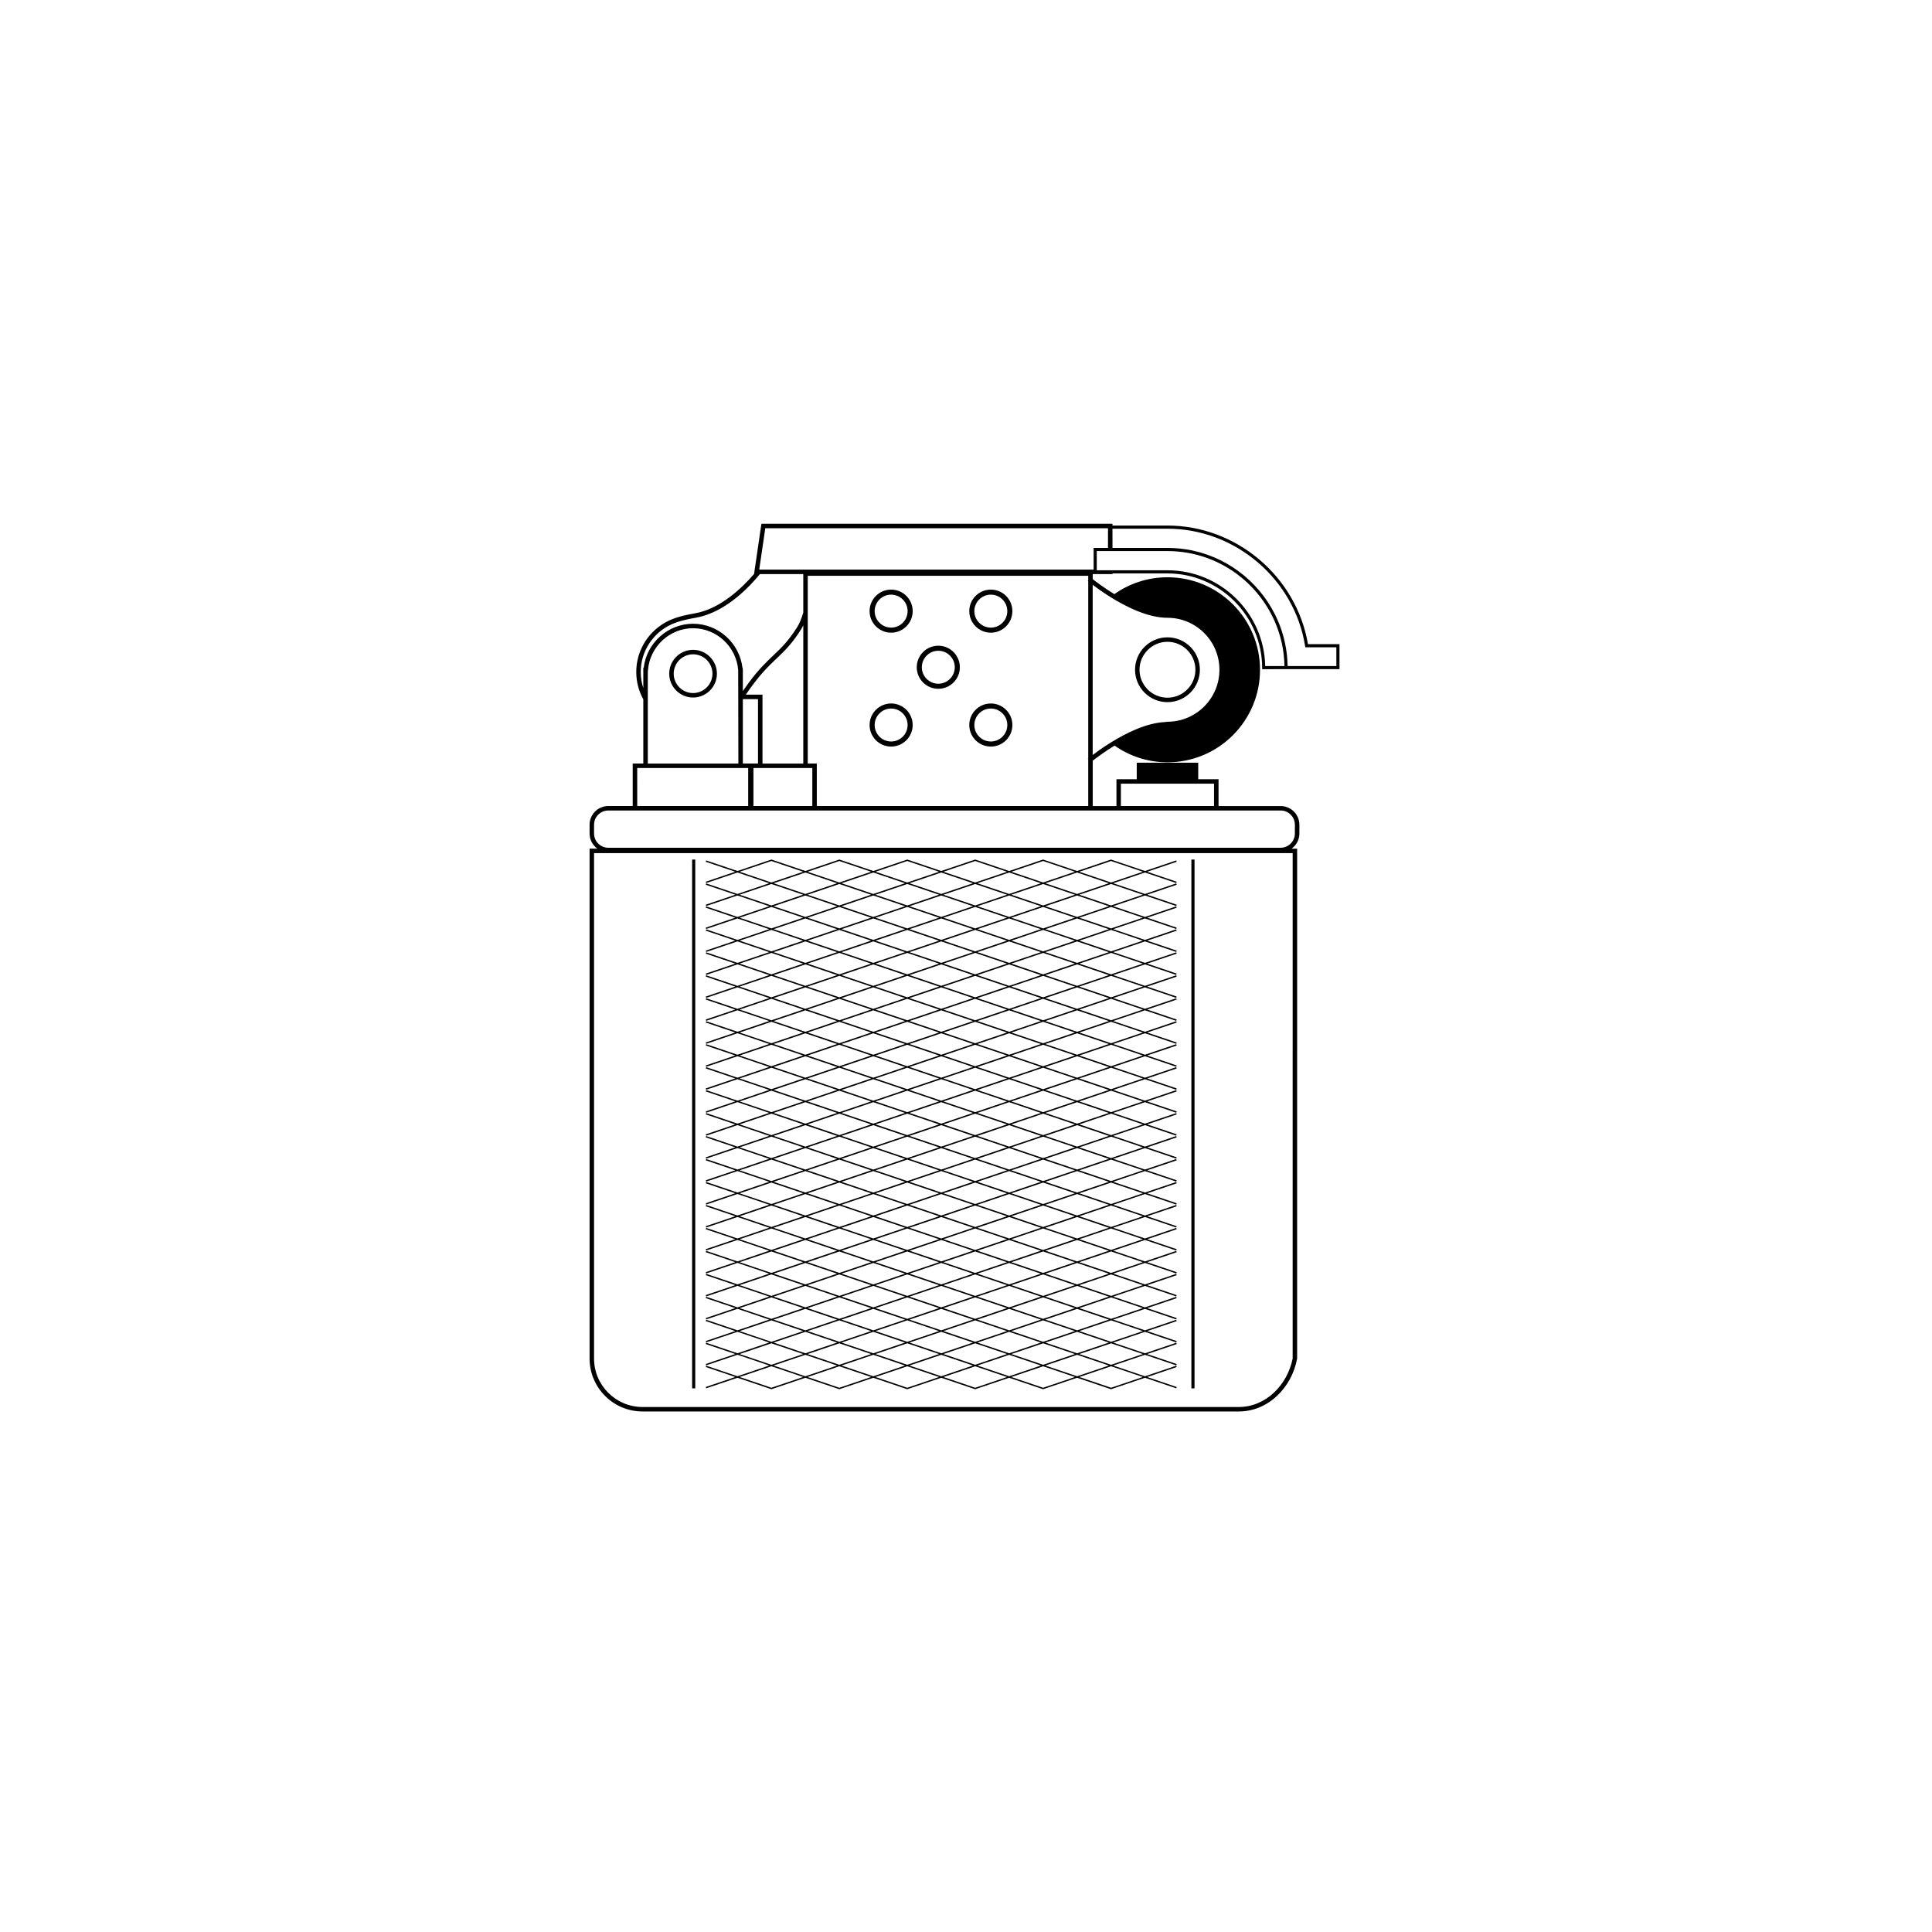 <?xml version="1.0" encoding="UTF-8"?>
<!-- Uploaded to: SVG Repo, www.svgrepo.com, Generator: SVG Repo Mixer Tools -->
<svg fill="#000000" width="800px" height="800px" version="1.1" viewBox="144 144 512 512" xmlns="http://www.w3.org/2000/svg">
 <g>
  <path d="m380.16 300.25c-3.148 0-5.711 2.559-5.711 5.707 0 3.148 2.562 5.711 5.711 5.711s5.711-2.562 5.711-5.711c0-3.148-2.562-5.707-5.711-5.707zm0 10.074c-2.406 0-4.367-1.957-4.367-4.367 0-2.406 1.957-4.367 4.367-4.367 2.406 0 4.367 1.957 4.367 4.367 0 2.41-1.961 4.367-4.367 4.367z"/>
  <path d="m406.58 300.25c-3.148 0-5.711 2.559-5.711 5.707 0 3.148 2.562 5.711 5.711 5.711s5.711-2.562 5.711-5.711c0-3.148-2.559-5.707-5.711-5.707zm0 10.074c-2.406 0-4.367-1.957-4.367-4.367 0-2.406 1.957-4.367 4.367-4.367s4.367 1.957 4.367 4.367c0 2.41-1.957 4.367-4.367 4.367z"/>
  <path d="m380.16 330.43c-3.148 0-5.711 2.559-5.711 5.707 0 3.148 2.562 5.711 5.711 5.711s5.711-2.562 5.711-5.711c0-3.148-2.562-5.707-5.711-5.707zm0 10.074c-2.406 0-4.367-1.957-4.367-4.367 0-2.406 1.957-4.367 4.367-4.367 2.406 0 4.367 1.957 4.367 4.367 0 2.406-1.961 4.367-4.367 4.367z"/>
  <path d="m392.66 315.12c-3.148 0-5.711 2.562-5.711 5.711 0 3.148 2.562 5.707 5.711 5.707 3.148 0 5.711-2.559 5.711-5.707 0-3.148-2.562-5.711-5.711-5.711zm0 10.074c-2.406 0-4.367-1.957-4.367-4.367 0-2.406 1.957-4.367 4.367-4.367 2.406 0 4.367 1.957 4.367 4.367s-1.961 4.367-4.367 4.367z"/>
  <path d="m406.58 330.43c-3.148 0-5.711 2.559-5.711 5.707 0 3.148 2.562 5.711 5.711 5.711s5.711-2.562 5.711-5.711c0-3.148-2.559-5.707-5.711-5.707zm0 10.074c-2.406 0-4.367-1.957-4.367-4.367 0-2.406 1.957-4.367 4.367-4.367s4.367 1.957 4.367 4.367c0 2.406-1.957 4.367-4.367 4.367z"/>
  <path d="m453.39 330.08c4.738 0 8.59-3.856 8.59-8.59 0-4.738-3.852-8.59-8.59-8.59s-8.59 3.852-8.59 8.59c0 4.734 3.852 8.59 8.59 8.59zm0-15.996c4.082 0 7.406 3.324 7.406 7.406 0 4.082-3.324 7.406-7.406 7.406s-7.406-3.324-7.406-7.406c0-4.082 3.32-7.406 7.406-7.406z"/>
  <path d="m327.67 316.21c-3.484 0-6.32 2.836-6.32 6.32s2.836 6.32 6.32 6.32 6.32-2.836 6.32-6.32-2.836-6.32-6.32-6.32zm0 11.457c-2.832 0-5.133-2.305-5.133-5.133 0-2.832 2.305-5.137 5.133-5.137 2.832 0 5.137 2.305 5.137 5.137 0 2.828-2.305 5.133-5.137 5.133z"/>
  <path d="m485.23 321.33h13.746v-6.629h-8.355c-3.047-17.941-18.988-31.426-37.234-31.426h-14.578v-0.473h-93.027l-1.949 13.309c-3.164 3.68-8.973 9.285-15.711 10.438-1.953 0.332-3.527 0.699-4.863 1.137-0.098 0.031-0.188 0.062-0.281 0.098-0.262 0.086-0.52 0.184-0.777 0.285-0.25 0.098-0.492 0.199-0.723 0.305-0.086 0.039-0.172 0.074-0.258 0.113l0.004 0.008c-5.082 2.422-8.609 7.594-8.609 13.59 0 2.625 0.68 5.098 1.867 7.246v17.016h-2.809v11.258h-6.473c-2.734 0-4.957 2.223-4.957 4.957v2.324c0 1.652 0.82 3.113 2.07 4.012h-2.07v135.13c0 7.734 6.293 14.027 14.027 14.027h158.04c7.734 0 14.027-6.293 15.441-14.027l0.004-135.12h-1.477c1.25-0.902 2.07-2.359 2.07-4.012v-2.324c0-2.734-2.223-4.957-4.957-4.957h-16.469v-7.109h-5.383v-4.387h-16.293v4.387h-5.379v7.109h-6.285v-12.02c0.949-0.742 3.086-2.348 5.785-4 3.977 2.781 8.809 4.426 14.027 4.426 13.539 0 24.52-10.977 24.52-24.52 0-13.543-10.98-24.52-24.52-24.52-5.246 0-10.094 1.66-14.082 4.469-2.68-1.641-4.793-3.227-5.734-3.965v-1.344h5.238v-0.176h14.578c13.832 0 25.09 11.254 25.09 25.09v0.289zm1.336 182.7c-1.414 7.082-7.176 12.84-14.258 12.84h-158.04c-7.082 0-12.84-5.758-12.84-12.84v-133.95h185.14zm-47.754-219.92h14.578c17.957 0 33.637 13.359 36.473 31.078l0.055 0.348h8.23v4.969h-12.922c-0.004-0.184-0.02-0.367-0.023-0.551-0.008-0.27-0.02-0.539-0.031-0.809-0.016-0.266-0.039-0.531-0.059-0.793-0.023-0.273-0.047-0.547-0.074-0.816-0.027-0.25-0.062-0.5-0.094-0.75-0.039-0.281-0.074-0.566-0.121-0.844-0.035-0.23-0.078-0.457-0.125-0.684-0.055-0.297-0.109-0.594-0.172-0.887-0.043-0.203-0.094-0.402-0.141-0.602-0.074-0.316-0.148-0.633-0.23-0.945-0.047-0.172-0.098-0.336-0.145-0.508-0.098-0.34-0.195-0.68-0.305-1.012-0.043-0.137-0.09-0.27-0.137-0.402-0.125-0.363-0.25-0.727-0.383-1.086-0.035-0.098-0.078-0.191-0.113-0.289-0.152-0.391-0.309-0.781-0.477-1.164-0.023-0.059-0.055-0.117-0.078-0.176-0.188-0.418-0.379-0.832-0.582-1.242-0.012-0.02-0.023-0.043-0.031-0.062-4.539-9.102-13.305-15.742-23.715-17.32-0.055-0.008-0.105-0.012-0.16-0.02-0.469-0.07-0.938-0.129-1.41-0.176-0.203-0.02-0.41-0.031-0.617-0.047-0.328-0.027-0.652-0.059-0.98-0.074-0.539-0.027-1.078-0.043-1.625-0.043h-14.578zm-125.01 37.973c0-5.602 3.34-10.422 8.125-12.613 0.246-0.113 0.504-0.219 0.77-0.32 0.207-0.078 0.414-0.16 0.625-0.23 0.102-0.035 0.199-0.07 0.305-0.105 1.281-0.418 2.801-0.77 4.703-1.098 0.66-0.113 1.305-0.27 1.941-0.453 6.797-1.965 12.316-7.711 15.117-11.129h11.488v10.23c-0.469 1.531-1.008 2.891-1.633 3.871-2.348 3.695-4.168 5.426-6.273 7.426-1.848 1.754-3.867 3.672-6.512 7.223-0.508 0.68-1.039 1.43-1.598 2.242v-5.582l-0.051-0.594h-0.055c-0.785-6.578-6.43-11.652-13.082-11.652-6.652 0-12.297 5.074-13.082 11.652h-0.105v5.41c-0.438-1.348-0.684-2.781-0.684-4.277zm118.59-24.031v46.961c-0.039 0.031-0.098 0.082-0.113 0.094l0.113 0.137v12.359h-71.934v-11.258h-2.394v-49.762h74.328v1.234l-0.113 0.137c0.016 0.016 0.07 0.066 0.113 0.098zm-73.121 49.48v10.07h-15.602v-10.07zm-17.625-19.449c3.492-5.141 5.941-7.473 8.141-9.562 2.074-1.969 4.035-3.828 6.457-7.648 0.219-0.348 0.43-0.742 0.633-1.16v36.637h-10.812v-18.266zm3.231 1.188v17.078h-4.016v-17.016c0.012-0.023 0.027-0.043 0.039-0.062zm-5.231 1.887c-0.02 0.031-0.039 0.062-0.059 0.094 0.02-0.027 0.039-0.055 0.059-0.078l0.031 15.176h-24.004v-24.211l0.047-0.547c0.48-6.227 5.734-11.102 11.953-11.102 6.223 0 11.473 4.875 11.953 11.102l0.016 7.371v0.098zm-26.781 16.375h29.41v10.07h-29.406zm128.18 4.148h4.191v0.004h16.293v-0.004h4.199v5.926h-24.684zm-1.188 7.109h43.523c2.082 0 3.773 1.691 3.773 3.773v2.324c0 2.082-1.691 3.773-3.773 3.773h-178.18c-2.082 0-3.773-1.691-3.773-3.773v-2.324c0-2.082 1.691-3.773 3.773-3.773zm-1.59-56.57c4.211 2.629 9.977 5.5 15.121 5.5 7.594 0 13.773 6.18 13.773 13.773s-6.18 13.773-13.773 13.773l-0.594 0.074v0.012c-4.969 0.207-10.43 2.938-14.473 5.457-2.012 1.254-3.68 2.457-4.75 3.269v-45.094c1.059 0.805 2.703 1.992 4.695 3.234zm-4.445-7.269h-88.621l0.09-0.613 1.516-10.344h90.82v5.211h-3.801v5.746zm19.566 0.18h-18.734v-5.094h18.734c14.691 0 27.059 10.312 30.223 24.082 0.02 0.09 0.047 0.176 0.066 0.266 0.074 0.336 0.137 0.68 0.199 1.023 0.031 0.164 0.066 0.328 0.094 0.496 0.047 0.273 0.082 0.555 0.121 0.832 0.031 0.238 0.074 0.473 0.098 0.715 0.023 0.227 0.043 0.457 0.062 0.684 0.027 0.289 0.059 0.582 0.078 0.875 0.012 0.199 0.016 0.402 0.023 0.605 0.016 0.297 0.027 0.594 0.035 0.895h-5.098c-0.289-14.043-11.793-25.379-25.902-25.379z"/>
  <path d="m459.73 371.79h0.832v140.14h-0.832z"/>
  <path d="m327.42 371.79h0.828v140.14h-0.828z"/>
  <path d="m331.14 511.92 8.289-2.801 8.289 2.801 0.137 0.047 0.574 0.195 0.574-0.195 0.137-0.047 8.289-2.801 8.289 2.801 0.137 0.047 0.574 0.195 0.574-0.195 0.137-0.047 8.289-2.801 8.289 2.801 0.137 0.047 0.574 0.195 0.574-0.195 0.137-0.047 8.289-2.801 8.289 2.801 0.137 0.047 0.574 0.195 0.574-0.195 0.137-0.047 8.289-2.801 8.289 2.801 0.137 0.047 0.574 0.195 0.574-0.195 0.137-0.047 8.289-2.801 8.289 2.801 0.137 0.047 0.574 0.195 0.574-0.195 0.137-0.047 8.289-2.801 8.289 2.801 0.113-0.352-7.824-2.644 7.824-2.644-0.113-0.352-8.289 2.801-8.426-2.848 8.426-2.848 8.289 2.801 0.113-0.352-7.824-2.644 7.824-2.644-0.113-0.352-8.289 2.801-8.426-2.848 8.426-2.848 8.289 2.801 0.113-0.352-7.824-2.644 7.824-2.644-0.113-0.352-8.289 2.801-8.426-2.848 8.426-2.848 8.289 2.801 0.113-0.352-7.824-2.644 7.824-2.644-0.113-0.352-8.289 2.801-8.426-2.848 8.426-2.848 8.289 2.801 0.113-0.352-7.824-2.644 7.824-2.644-0.113-0.352-8.289 2.801-8.426-2.848 8.426-2.848 8.289 2.801 0.113-0.352-7.824-2.644 7.824-2.644-0.113-0.352-8.289 2.801-8.426-2.848 8.426-2.848 8.289 2.801 0.113-0.352-7.824-2.644 7.824-2.644-0.113-0.352-8.289 2.801-8.426-2.848 8.426-2.848 8.289 2.801 0.113-0.352-7.824-2.644 7.824-2.644-0.113-0.352-8.289 2.801-8.426-2.848 8.426-2.848 8.289 2.801 0.113-0.352-7.824-2.644 7.824-2.644-0.113-0.352-8.289 2.801-8.426-2.848 8.426-2.848 8.289 2.801 0.113-0.352-7.824-2.644 7.824-2.644-0.113-0.352-8.289 2.801-8.426-2.848 8.426-2.848 8.289 2.801 0.113-0.352-7.824-2.644 7.824-2.644-0.113-0.352-8.289 2.801-8.426-2.848 8.426-2.848 8.289 2.801 0.113-0.352-7.824-2.644 7.824-2.644-0.113-0.352-8.289 2.801-8.426-2.848 8.426-2.848 8.289 2.801 0.113-0.352-7.824-2.644 7.824-2.644-0.113-0.352-8.289 2.801-8.426-2.848 8.426-2.848 8.289 2.801 0.113-0.352-7.824-2.644 7.824-2.644-0.113-0.352-8.289 2.801-8.426-2.848 8.426-2.848 8.289 2.801 0.113-0.352-7.824-2.644 7.824-2.644-0.113-0.352-8.289 2.801-8.426-2.848 8.426-2.848 8.289 2.801 0.113-0.352-7.824-2.644 7.824-2.644-0.113-0.352-8.289 2.801-8.426-2.848 8.426-2.848 8.289 2.801 0.113-0.352-7.824-2.644 7.824-2.644-0.113-0.352-8.289 2.801-8.426-2.848 8.426-2.848 8.289 2.801 0.113-0.352-7.824-2.644 7.824-2.644-0.113-0.352-8.289 2.801-8.426-2.848 8.426-2.848 8.289 2.801 0.113-0.352-7.824-2.644 7.824-2.644-0.113-0.352-8.289 2.801-8.426-2.848 8.426-2.848 8.289 2.801 0.113-0.352-7.824-2.644 7.824-2.644-0.113-0.352-8.289 2.801-8.426-2.848 8.426-2.848 8.289 2.801 0.113-0.352-7.824-2.644 7.824-2.644-0.113-0.352-8.289 2.801-8.426-2.848 8.426-2.848 8.289 2.801 0.113-0.352-7.824-2.644 7.824-2.644-0.113-0.352-8.289 2.801-8.426-2.848 8.426-2.848 8.289 2.801 0.113-0.352-7.824-2.644 7.824-2.644-0.113-0.352-8.289 2.801-7.144-2.414-1.281-0.434-0.574-0.195-0.574 0.195-1.281 0.434-7.144 2.414-7.144-2.414-1.281-0.434-0.574-0.195-0.574 0.195-1.281 0.434-7.144 2.414-7.144-2.414-1.281-0.434-0.574-0.195-0.574 0.195-1.281 0.434-7.144 2.414-7.144-2.414-1.281-0.434-0.574-0.195-0.574 0.195-1.281 0.434-7.144 2.414-7.144-2.414-1.281-0.434-0.574-0.195-0.574 0.195-1.281 0.434-7.144 2.414-7.144-2.414-1.281-0.434-0.574-0.195-0.574 0.195-1.281 0.434-7.144 2.414-8.289-2.801-0.109 0.352v0.035h0.105l7.719 2.609-7.824 2.644 0.109 0.352 8.289-2.801 8.426 2.848-8.426 2.848-8.289-2.801-0.109 0.352 7.824 2.644-7.824 2.644 0.109 0.352 8.289-2.801 8.426 2.848-8.426 2.848-8.289-2.801-0.109 0.352 7.824 2.644-7.824 2.644 0.109 0.352 8.289-2.801 8.426 2.848-8.426 2.848-8.289-2.801-0.109 0.352 7.824 2.644-7.824 2.644 0.109 0.352 8.289-2.801 8.426 2.848-8.426 2.848-8.289-2.801-0.109 0.352 7.824 2.644-7.824 2.644 0.109 0.352 8.289-2.801 8.426 2.848-8.426 2.852-8.289-2.805-0.109 0.352 7.824 2.644-7.824 2.644 0.109 0.352 8.289-2.805 8.426 2.852-8.426 2.848-8.289-2.805-0.109 0.352 7.824 2.644-7.824 2.644 0.109 0.352 8.289-2.805 8.426 2.848-8.426 2.852-8.289-2.801-0.109 0.352 7.824 2.644-7.824 2.644 0.109 0.352 8.289-2.805 8.426 2.852-8.426 2.848-8.289-2.801-0.109 0.352 7.824 2.644-7.824 2.644 0.109 0.352 8.289-2.801 8.426 2.848-8.426 2.852-8.289-2.805-0.109 0.352 7.824 2.644-7.824 2.644 0.109 0.352 8.289-2.805 8.426 2.852-8.426 2.852-8.289-2.805-0.109 0.352 7.824 2.644-7.824 2.644 0.109 0.352 8.289-2.805 8.426 2.848-8.426 2.852-8.289-2.801-0.109 0.352 7.824 2.644-7.824 2.644 0.109 0.352 8.289-2.801 8.426 2.852-8.426 2.848-8.289-2.805-0.109 0.352 7.824 2.644-7.824 2.644 0.109 0.352 8.289-2.805 8.426 2.852-8.426 2.852-8.289-2.805-0.109 0.352 7.824 2.644-7.824 2.644 0.109 0.352 8.289-2.805 8.426 2.852-8.426 2.848-8.289-2.801-0.109 0.352 7.824 2.644-7.824 2.644 0.109 0.352 8.289-2.805 8.426 2.848-8.426 2.852-8.289-2.801-0.109 0.352 7.824 2.644-7.824 2.644 0.109 0.352 8.289-2.801 8.426 2.852-8.426 2.848-8.289-2.805-0.109 0.352 7.824 2.644-7.824 2.644 0.109 0.352 8.289-2.805 8.426 2.848-8.426 2.852-8.289-2.805-0.109 0.352 7.824 2.644-7.824 2.644 0.109 0.352 8.289-2.805 8.426 2.852-8.426 2.848-8.289-2.801-0.109 0.352 7.824 2.644-7.824 2.644 0.109 0.352 8.289-2.801 8.426 2.848-8.426 2.852-8.289-2.805-0.109 0.352 7.824 2.644-7.824 2.644 0.109 0.352 8.289-2.801 8.426 2.852-8.426 2.848-8.289-2.805-0.109 0.352 7.824 2.644-7.824 2.644 0.109 0.352 8.289-2.805 8.426 2.848-8.426 2.852-8.289-2.801-0.109 0.352 7.824 2.644-7.824 2.644 0.109 0.352 8.289-2.805 8.426 2.852-8.426 2.848-8.289-2.801-0.109 0.352 7.824 2.644-7.824 2.644zm17.863-6.039 8.426-2.848 8.426 2.848-8.426 2.848zm52.863-91.293-8.426 2.848-8.426-2.848 8.426-2.848zm-16.855-6.086 8.426-2.848 8.426 2.848-8.426 2.848zm16.855 12.172-8.426 2.848-8.426-2.848 8.426-2.848zm0 6.086-8.426 2.848-8.426-2.848 8.426-2.848zm0 6.086-8.426 2.848-8.426-2.848 8.426-2.848zm0 6.086-8.426 2.848-8.426-2.848 8.426-2.848zm0 6.09-8.426 2.848-8.426-2.848 8.426-2.848zm0 6.082-8.426 2.848-8.426-2.848 8.426-2.848zm0 6.086-8.426 2.848-8.426-2.848 8.426-2.848zm0 6.086-8.426 2.848-8.426-2.848 8.426-2.848zm0 6.09-8.426 2.848-8.426-2.848 8.426-2.848zm0 6.082-8.426 2.848-8.426-2.848 8.426-2.848zm0 6.09-8.426 2.848-8.426-2.848 8.426-2.848zm0.574 0.191 8.426 2.852-8.426 2.848-8.426-2.848zm-8.43-3.234 8.426-2.848 8.426 2.848-8.426 2.848zm0-6.09 8.426-2.848 8.426 2.848-8.426 2.848zm0-6.086 8.426-2.848 8.426 2.848-8.426 2.848zm0-6.082 8.426-2.848 8.426 2.848-8.426 2.848zm0-6.09 8.426-2.848 8.426 2.848-8.426 2.848zm0-6.086 8.426-2.848 8.426 2.848-8.426 2.848zm0-6.086 8.426-2.852 8.426 2.852-8.426 2.848zm0-6.086 8.426-2.848 8.426 2.848-8.426 2.848zm0-6.086 8.426-2.848 8.426 2.848-8.426 2.848zm0-6.086 8.426-2.848 8.426 2.848-8.426 2.848zm0-6.086 8.426-2.848 8.426 2.848-8.426 2.848zm0-6.086 8.426-2.848 8.426 2.848-8.426 2.848zm0-6.086 8.426-2.848 8.426 2.848-8.426 2.848zm0-6.086 8.426-2.848 8.426 2.848-8.426 2.848zm7.856 3.043-8.426 2.848-8.426-2.848 8.426-2.848zm-17.43-0.195-8.426-2.848 8.426-2.848 8.426 2.848zm8.426 3.238-8.426 2.848-8.426-2.848 8.426-2.848zm0 6.086-8.426 2.848-8.426-2.848 8.426-2.848zm0 6.086-8.426 2.848-8.426-2.848 8.426-2.848zm0 6.086-8.426 2.848-8.426-2.848 8.426-2.848zm0 6.086-8.426 2.848-8.426-2.848 8.426-2.848zm0 6.086-8.426 2.848-8.426-2.848 8.426-2.848zm0 6.086-8.426 2.848-8.426-2.848 8.426-2.852zm0 6.086-8.426 2.848-8.426-2.848 8.426-2.848zm0 6.086-8.426 2.848-8.426-2.848 8.426-2.848zm0 6.09-8.426 2.848-8.426-2.848 8.426-2.848zm0 6.082-8.426 2.848-8.426-2.848 8.426-2.848zm0 6.086-8.426 2.848-8.426-2.848 8.426-2.848zm0 6.09-8.426 2.848-8.426-2.848 8.426-2.848zm0 6.086-8.426 2.848-8.426-2.848 8.426-2.852zm0 6.082-8.426 2.848-8.426-2.848 8.426-2.848zm-7.852-3.043 8.426-2.848 8.426 2.848-8.426 2.848zm17.43 0.195 8.426 2.848-8.426 2.848-8.426-2.848zm0.574-0.195 8.426-2.848 8.426 2.848-8.426 2.848zm0-6.082 8.426-2.848 8.426 2.848-8.426 2.848zm0-6.09 8.426-2.848 8.426 2.848-8.426 2.848zm0-6.082 8.426-2.848 8.426 2.848-8.426 2.848zm0-6.09 8.426-2.848 8.426 2.848-8.426 2.848zm0-6.086 8.426-2.848 8.426 2.848-8.426 2.848zm0-6.086 8.426-2.848 8.426 2.848-8.426 2.848zm0-6.082 8.426-2.848 8.426 2.848-8.426 2.848zm0-6.09 8.426-2.848 8.426 2.848-8.426 2.848zm0-6.086 8.426-2.848 8.426 2.848-8.426 2.848zm0-6.086 8.426-2.848 8.426 2.848-8.426 2.848zm0-6.086 8.426-2.848 8.426 2.848-8.426 2.848zm0-6.086 8.426-2.848 8.426 2.848-8.426 2.848zm0-6.086 8.426-2.848 8.426 2.848-8.426 2.848zm0-6.086 8.426-2.848 8.426 2.848-8.426 2.848zm0-6.086 8.426-2.848 8.426 2.848-8.426 2.848zm-0.574-0.195-8.426-2.848 8.426-2.852 8.426 2.852zm-0.574 0.195-8.426 2.848-8.426-2.848 8.426-2.848zm-17.43-0.195-8.426-2.848 8.426-2.852 8.426 2.852zm-0.574 0.195-8.426 2.848-8.426-2.848 8.426-2.848zm0 6.086-8.426 2.848-8.426-2.848 8.426-2.848zm0 6.086-8.426 2.848-8.426-2.848 8.426-2.848zm0 6.086-8.426 2.848-8.426-2.848 8.426-2.848zm0 6.086-8.426 2.848-8.426-2.848 8.426-2.848zm0 6.086-8.426 2.848-8.426-2.848 8.426-2.848zm0 6.086-8.426 2.852-8.426-2.852 8.426-2.848zm0 6.086-8.426 2.848-8.426-2.848 8.426-2.848zm0 6.09-8.426 2.848-8.426-2.848 8.426-2.848zm0 6.082-8.426 2.848-8.426-2.848 8.426-2.852zm0 6.086-8.426 2.848-8.426-2.848 8.426-2.848zm0 6.086-8.426 2.848-8.426-2.848 8.426-2.848zm0 6.09-8.426 2.848-8.426-2.848 8.426-2.848zm0 6.082-8.426 2.848-8.426-2.848 8.426-2.848zm0 6.09-8.426 2.848-8.426-2.848 8.426-2.848zm0 6.082-8.426 2.848-8.426-2.848 8.426-2.848zm0 6.09-8.426 2.848-8.426-2.848 8.426-2.848zm0.574 0.191 8.426 2.848-8.426 2.848-8.426-2.848zm0.574-0.191 8.426-2.848 8.426 2.848-8.426 2.848zm17.43 0.191 8.426 2.848-8.426 2.848-8.426-2.848zm0.574-0.191 8.426-2.848 8.426 2.848-8.426 2.848zm17.426 0.191 8.426 2.848-8.426 2.848-8.426-2.848zm-8.426-3.238 8.426-2.848 8.426 2.848-8.426 2.848zm0-6.082 8.426-2.852 8.426 2.852-8.426 2.848zm0-6.086 8.426-2.848 8.426 2.848-8.426 2.848zm0-6.09 8.426-2.848 8.426 2.848-8.426 2.848zm0-6.086 8.426-2.848 8.426 2.848-8.426 2.848zm0-6.082 8.426-2.848 8.426 2.848-8.426 2.848zm0-6.09 8.426-2.848 8.426 2.848-8.426 2.848zm0-6.086 8.426-2.848 8.426 2.848-8.426 2.848zm0-6.086 8.426-2.852 8.426 2.852-8.426 2.848zm0-6.086 8.426-2.848 8.426 2.848-8.426 2.848zm0-6.086 8.426-2.848 8.426 2.848-8.426 2.848zm0-6.086 8.426-2.848 8.426 2.848-8.426 2.848zm0-6.086 8.426-2.848 8.426 2.848-8.426 2.848zm0-6.086 8.426-2.848 8.426 2.848-8.426 2.848zm0-6.086 8.426-2.848 8.426 2.848-8.426 2.848zm0-6.086 8.426-2.848 8.426 2.848-8.426 2.848zm0-6.086 8.426-2.852 8.426 2.852-8.426 2.848zm0-6.086 8.426-2.848 8.426 2.848-8.426 2.848zm7.852 3.043-8.426 2.848-8.426-2.848 8.426-2.848zm-17.426-0.195-8.426-2.848 8.426-2.848 8.426 2.848zm-0.574 0.195-8.426 2.848-8.426-2.848 8.426-2.848zm-17.43-0.195-8.426-2.848 8.426-2.848 8.426 2.848zm-0.574 0.195-8.426 2.848-8.426-2.848 8.426-2.848zm-17.43-0.195-8.426-2.848 8.426-2.848 8.426 2.848zm8.43 3.238-8.426 2.848-8.426-2.848 8.426-2.852zm0 6.086-8.426 2.848-8.426-2.848 8.426-2.848zm0 6.086-8.426 2.848-8.426-2.848 8.426-2.848zm0 6.086-8.426 2.848-8.426-2.848 8.426-2.848zm0 6.086-8.426 2.848-8.426-2.848 8.426-2.848zm0 6.086-8.426 2.848-8.426-2.848 8.426-2.848zm0 6.086-8.426 2.848-8.426-2.848 8.426-2.848zm0 6.086-8.426 2.848-8.426-2.848 8.426-2.848zm0 6.086-8.426 2.848-8.426-2.848 8.426-2.852zm0 6.086-8.426 2.848-8.426-2.848 8.426-2.848zm0 6.086-8.426 2.848-8.426-2.848 8.426-2.848zm0 6.09-8.426 2.848-8.426-2.848 8.426-2.848zm0 6.082-8.426 2.848-8.426-2.848 8.426-2.848zm0 6.086-8.426 2.848-8.426-2.848 8.426-2.848zm0 6.09-8.426 2.848-8.426-2.848 8.426-2.848zm0 6.086-8.426 2.848-8.426-2.848 8.426-2.852zm0 6.082-8.426 2.848-8.426-2.848 8.426-2.848zm0 6.09-8.426 2.848-8.426-2.848 8.426-2.848zm0 6.086-8.426 2.848-8.426-2.848 8.426-2.848zm-7.856-3.047 8.426-2.848 8.426 2.848-8.426 2.848zm17.43 0.195 8.426 2.848-8.426 2.848-8.426-2.848zm0.574-0.195 8.426-2.848 8.426 2.848-8.426 2.848zm17.43 0.195 8.426 2.848-8.426 2.848-8.426-2.848zm0.574-0.195 8.426-2.848 8.426 2.848-8.426 2.848zm17.426 0.195 8.426 2.848-8.426 2.848-8.426-2.848zm0.578-0.195 8.426-2.848 8.426 2.848-8.426 2.848zm0-6.082 8.426-2.848 8.426 2.848-8.426 2.848zm0-6.09 8.426-2.848 8.426 2.848-8.426 2.848zm0-6.082 8.426-2.848 8.426 2.848-8.426 2.848zm0-6.09 8.426-2.848 8.426 2.848-8.426 2.848zm0-6.082 8.426-2.848 8.426 2.848-8.426 2.848zm0-6.09 8.426-2.848 8.426 2.848-8.426 2.848zm0-6.086 8.426-2.848 8.426 2.848-8.426 2.848zm0-6.086 8.426-2.848 8.426 2.848-8.426 2.848zm0-6.082 8.426-2.848 8.426 2.848-8.426 2.848zm0-6.09 8.426-2.848 8.426 2.848-8.426 2.848zm0-6.086 8.426-2.848 8.426 2.848-8.426 2.848zm0-6.086 8.426-2.848 8.426 2.848-8.426 2.848zm0-6.086 8.426-2.848 8.426 2.848-8.426 2.848zm0-6.086 8.426-2.848 8.426 2.848-8.426 2.848zm0-6.086 8.426-2.848 8.426 2.848-8.426 2.848zm0-6.086 8.426-2.848 8.426 2.848-8.426 2.848zm0-6.086 8.426-2.848 8.426 2.848-8.426 2.848zm0-6.086 8.426-2.848 8.426 2.848-8.426 2.848zm0-6.086 8.426-2.848 8.426 2.848-8.426 2.848zm-0.578-0.195-8.426-2.848 8.426-2.848 8.426 2.848zm-0.574 0.195-8.426 2.848-8.426-2.848 8.426-2.848zm-17.426-0.195-8.426-2.848 8.426-2.848 8.426 2.848zm-0.574 0.195-8.426 2.848-8.426-2.848 8.426-2.848zm-17.43-0.195-8.426-2.848 8.426-2.848 8.426 2.848zm-0.574 0.195-8.426 2.848-8.426-2.848 8.426-2.848zm-17.43-0.195-8.426-2.848 8.426-2.848 8.426 2.848zm-0.574 0.195-8.426 2.848-8.426-2.848 8.426-2.848zm0 6.086-8.426 2.848-8.426-2.848 8.426-2.848zm0 6.086-8.426 2.848-8.426-2.848 8.426-2.848zm0 6.086-8.426 2.848-8.426-2.848 8.426-2.848zm0 6.086-8.426 2.848-8.426-2.848 8.426-2.848zm0 6.086-8.426 2.848-8.426-2.848 8.426-2.848zm0 6.086-8.426 2.848-8.426-2.848 8.426-2.848zm0 6.086-8.426 2.848-8.426-2.848 8.426-2.848zm0 6.086-8.426 2.852-8.426-2.852 8.426-2.848zm0 6.086-8.426 2.848-8.426-2.848 8.426-2.848zm0 6.09-8.426 2.848-8.426-2.848 8.426-2.848zm0 6.082-8.426 2.848-8.426-2.848 8.426-2.852zm0 6.086-8.426 2.848-8.426-2.848 8.426-2.848zm0 6.086-8.426 2.848-8.426-2.848 8.426-2.848zm0 6.09-8.426 2.848-8.426-2.848 8.426-2.848zm0 6.082-8.426 2.848-8.426-2.848 8.426-2.848zm0 6.09-8.426 2.848-8.426-2.848 8.426-2.848zm0 6.082-8.426 2.848-8.426-2.848 8.426-2.848zm0 6.09-8.426 2.848-8.426-2.848 8.426-2.848zm0 6.082-8.426 2.848-8.426-2.848 8.426-2.848zm0.574 11.98-8.426-2.848 8.426-2.848 8.426 2.848zm0.574-5.891 8.426-2.848 8.426 2.848-8.426 2.848zm17.43 5.891-8.426-2.848 8.426-2.848 8.426 2.848zm0.574-5.891 8.426-2.848 8.426 2.848-8.426 2.848zm17.43 5.891-8.426-2.848 8.426-2.848 8.426 2.848zm0.574-5.891 8.426-2.848 8.426 2.848-8.426 2.848zm17.426 5.891-8.426-2.848 8.426-2.848 8.426 2.848zm0.578-5.891 8.426-2.848 8.426 2.848-8.426 2.848zm25.855 3.039-8.426 2.848-8.426-2.848 8.426-2.848zm0-6.082-8.426 2.848-8.426-2.848 8.426-2.848zm0-6.086-8.426 2.848-8.426-2.848 8.426-2.848zm0-6.09-8.426 2.848-8.426-2.848 8.426-2.848zm0-6.082-8.426 2.848-8.426-2.848 8.426-2.852zm0-6.086-8.426 2.848-8.426-2.848 8.426-2.848zm0-6.09-8.426 2.848-8.426-2.848 8.426-2.848zm0-6.086-8.426 2.848-8.426-2.848 8.426-2.848zm0-6.082-8.426 2.848-8.426-2.848 8.426-2.848zm0-6.09-8.426 2.848-8.426-2.848 8.426-2.848zm0-6.086-8.426 2.848-8.426-2.848 8.426-2.848zm0-6.086-8.426 2.848-8.426-2.848 8.426-2.852zm0-6.086-8.426 2.848-8.426-2.848 8.426-2.848zm0-6.086-8.426 2.848-8.426-2.848 8.426-2.848zm0-6.086-8.426 2.848-8.426-2.848 8.426-2.848zm0-6.086-8.426 2.848-8.426-2.848 8.426-2.848zm0-6.086-8.426 2.848-8.426-2.848 8.426-2.848zm0-6.086-8.426 2.848-8.426-2.848 8.426-2.848zm0-6.086-8.426 2.848-8.426-2.848 8.426-2.848zm0-6.086-8.426 2.848-8.426-2.848 8.426-2.852zm0-6.086-8.426 2.848-8.426-2.848 8.426-2.848zm0-6.086-8.426 2.848-8.426-2.848 8.426-2.848zm-9.137-8.695 0.707-0.238 0.707 0.238 7.719 2.609-8.426 2.848-8.426-2.848zm0.133 5.652-8.426 2.848-8.426-2.848 8.426-2.848zm-18.133-5.652 0.707-0.238 0.707 0.238 7.719 2.609-8.426 2.848-8.426-2.848zm0.129 5.652-8.426 2.848-8.426-2.848 8.426-2.848zm-18.133-5.652 0.707-0.238 0.707 0.238 7.719 2.609-8.426 2.848-8.426-2.848zm0.133 5.652-8.426 2.848-8.426-2.848 8.426-2.848zm-18.137-5.652 0.707-0.238 0.707 0.238 7.719 2.609-8.426 2.848-8.426-2.848zm0.133 5.652-8.426 2.848-8.426-2.848 8.426-2.848zm-18.137-5.652 0.707-0.238 0.707 0.238 7.719 2.609-8.426 2.848-8.426-2.848zm0.133 5.652-8.426 2.848-8.426-2.848 8.426-2.848zm-25.855-3.043 7.719-2.609 0.707-0.238 0.707 0.238 7.719 2.609-8.426 2.848zm0 6.086 8.426-2.848 8.426 2.848-8.426 2.848zm0 6.086 8.426-2.848 8.426 2.848-8.426 2.848zm0 6.086 8.426-2.852 8.426 2.852-8.426 2.848zm0 6.086 8.426-2.848 8.426 2.848-8.426 2.848zm0 6.086 8.426-2.848 8.426 2.848-8.426 2.848zm0 6.086 8.426-2.848 8.426 2.848-8.426 2.848zm0 6.086 8.426-2.848 8.426 2.848-8.426 2.848zm0 6.086 8.426-2.848 8.426 2.848-8.426 2.848zm0 6.086 8.426-2.848 8.426 2.848-8.426 2.848zm0 6.086 8.426-2.848 8.426 2.848-8.426 2.848zm0 6.086 8.426-2.852 8.426 2.852-8.426 2.848zm0 6.086 8.426-2.848 8.426 2.848-8.426 2.848zm0 6.086 8.426-2.848 8.426 2.848-8.426 2.848zm0 6.09 8.426-2.848 8.426 2.848-8.426 2.848zm0 6.082 8.426-2.848 8.426 2.848-8.426 2.848zm0 6.086 8.426-2.848 8.426 2.848-8.426 2.848zm0 6.09 8.426-2.848 8.426 2.848-8.426 2.848zm0 6.086 8.426-2.852 8.426 2.852-8.426 2.848zm0 6.082 8.426-2.848 8.426 2.848-8.426 2.848zm0 6.09 8.426-2.848 8.426 2.848-8.426 2.848zm0 6.086 8.426-2.848 8.426 2.848-8.426 2.848zm8.43 3.234 8.426 2.848-8.426 2.848-8.426-2.848z"/>
 </g>
</svg>